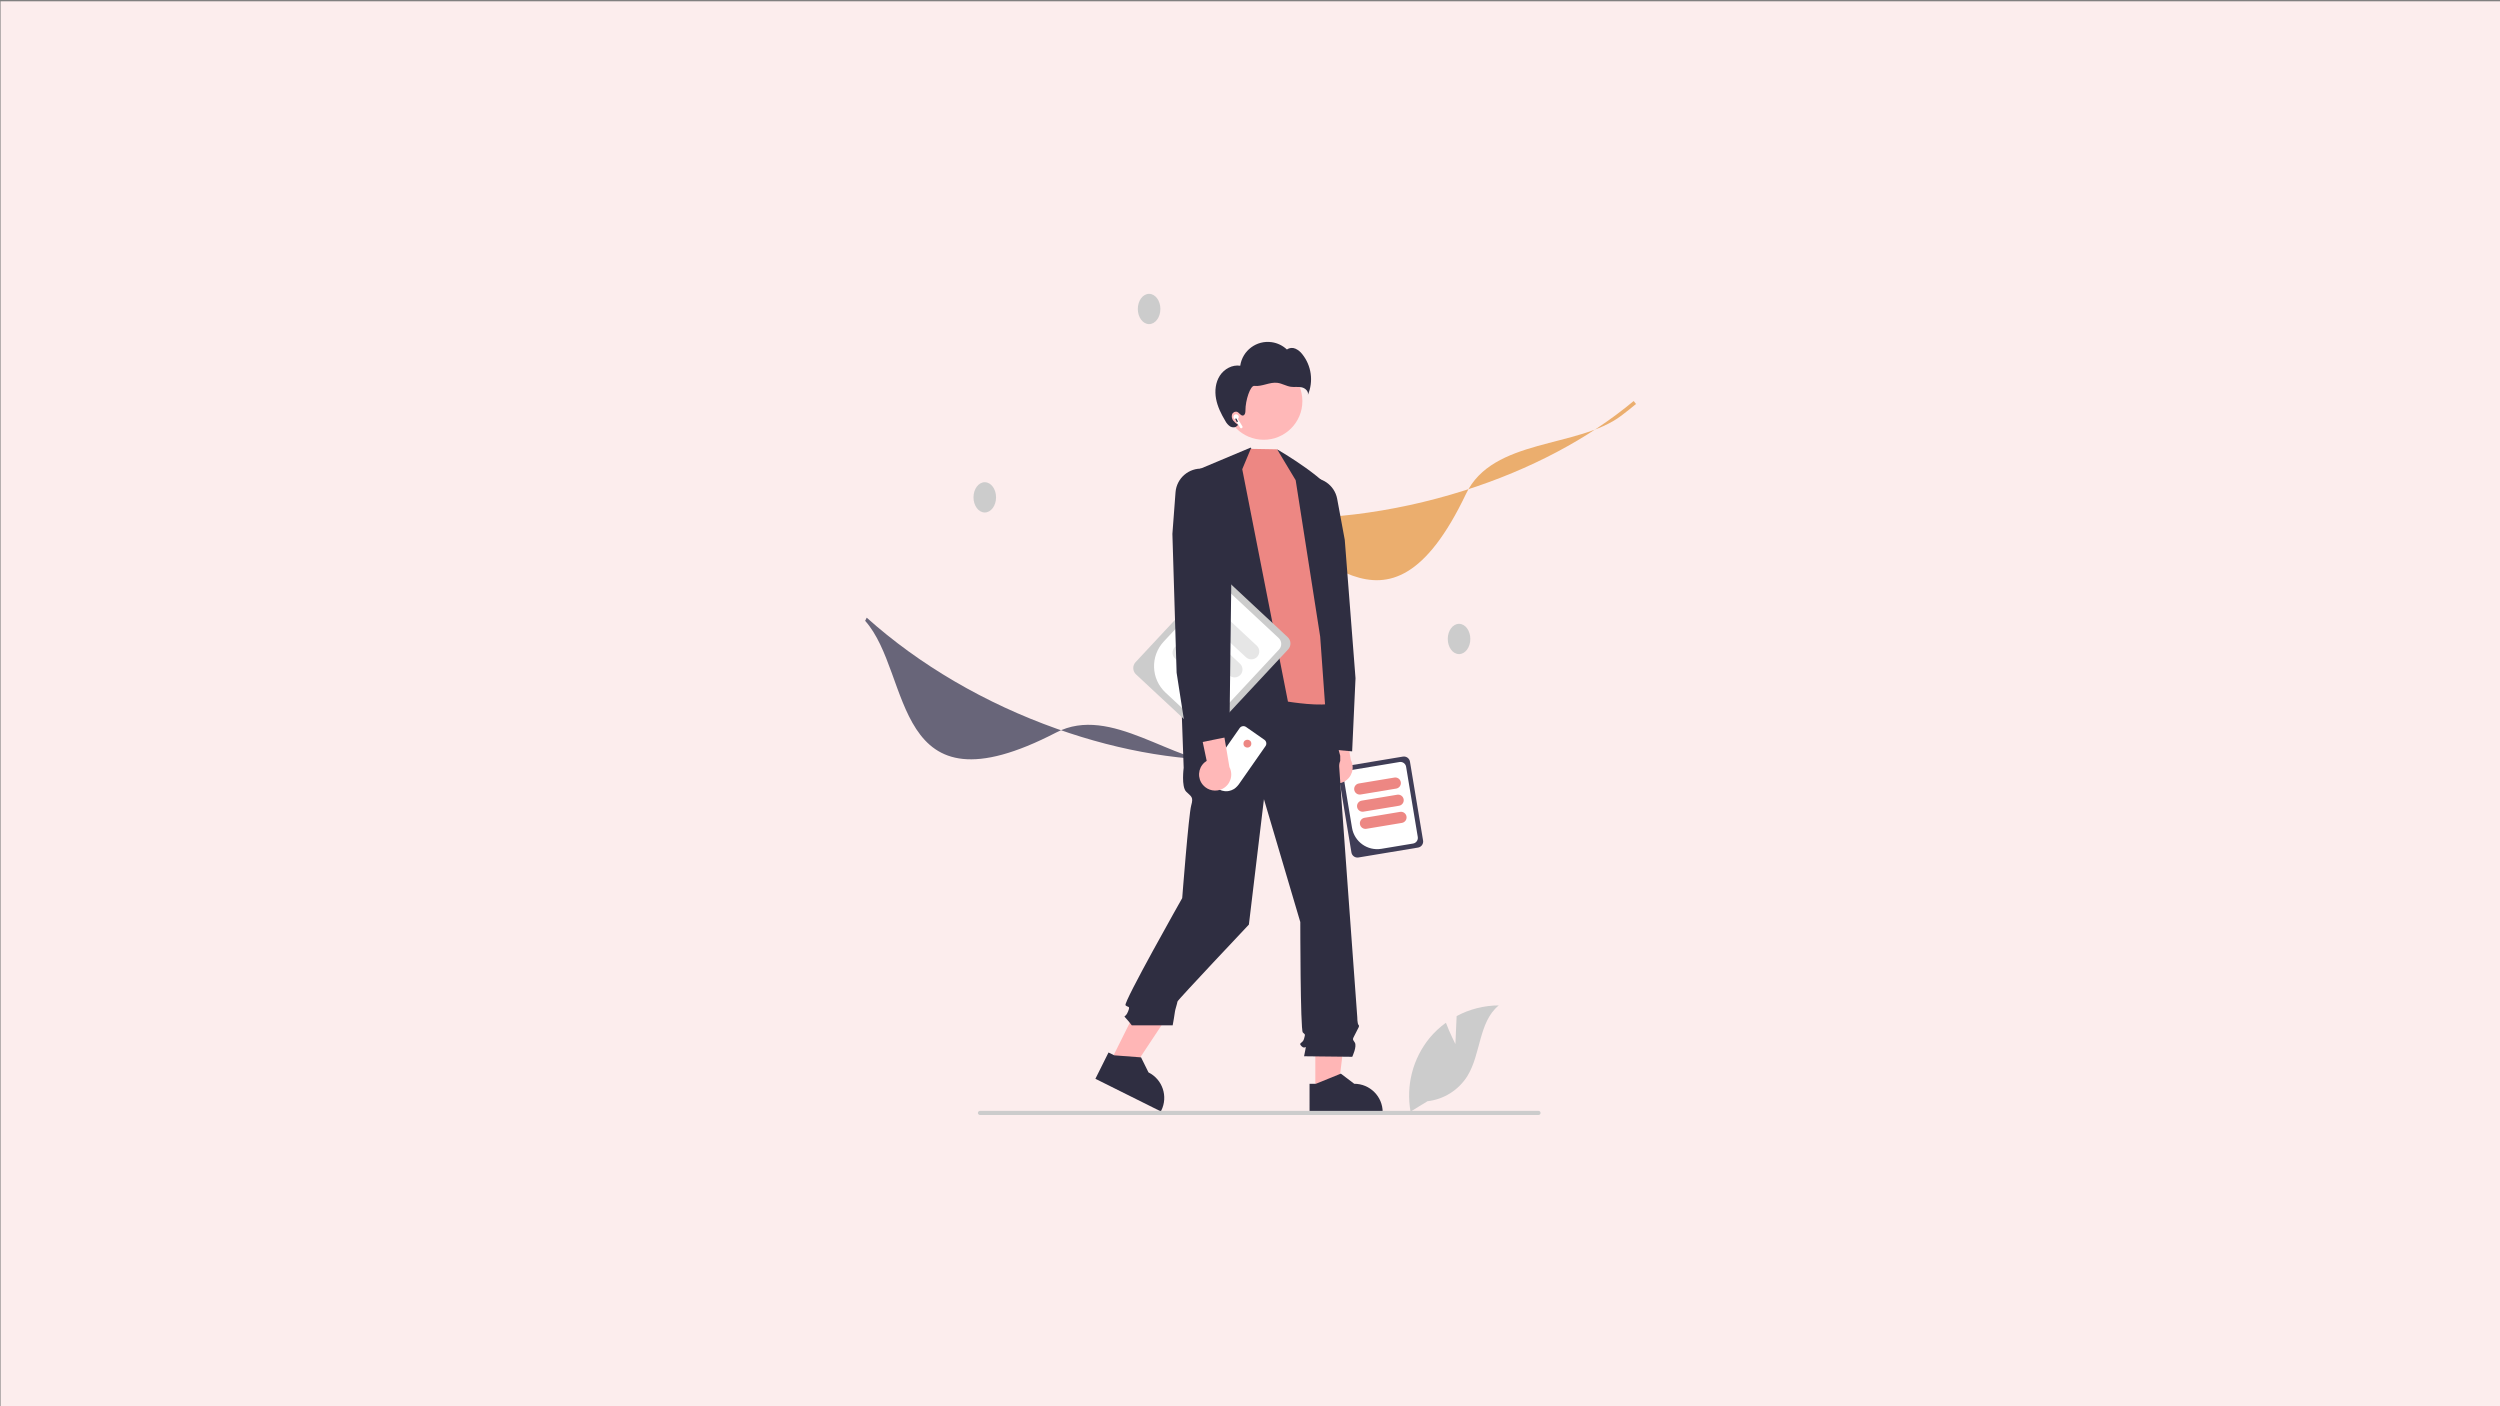 <?xml version="1.0" encoding="utf-8"?>
<!-- Generator: Adobe Illustrator 16.0.0, SVG Export Plug-In . SVG Version: 6.00 Build 0)  -->
<!DOCTYPE svg PUBLIC "-//W3C//DTD SVG 1.1//EN" "http://www.w3.org/Graphics/SVG/1.1/DTD/svg11.dtd">
<svg version="1.1" id="Layer_1" xmlns:x="http://ns.adobe.com/Extensibility/1.0/" xmlns:i="http://ns.adobe.com/AdobeIllustrator/10.0/" xmlns:graph="http://ns.adobe.com/Graphs/1.0/"
	 xmlns="http://www.w3.org/2000/svg" xmlns:xlink="http://www.w3.org/1999/xlink" x="0px" y="0px" width="1920px" height="1080px"
	 viewBox="0 0 1920 1080" enable-background="new 0 0 1920 1080" xml:space="preserve">
<rect x="0" y="0" width="1920" height="1080" fill="#808080" stroke="none"/>
<title>why-do-you-need-video-marketing</title>
<desc>Created with Sketch.</desc>
<g id="Blogs">
	<g id="why-do-you-need-video-marketing">
		<g id="Group">
			<polygon id="Path" fill="#FCEDED" points="1920.442,1081 1920.442,1 0.442,1 0.442,1081 			"/>
		</g>
	</g>
</g>
<g>
	<path fill="#686579" d="M942.464,586.699c-41.465,0-89.119-46.014-131.279-24.151c-127.654,66.193-110.082-44.57-146.756-85.765
		l1.204-2.415c40.466,36.284,90.987,65.805,146.105,85.37c49.809,17.684,99.992,25.877,145.105,23.713l0.078,2.904
		C952.157,586.585,947.338,586.7,942.464,586.699z"/>
	<path fill="#EBAE6E" d="M1245.138,319.26c-33.053,25.035-98.82,17.126-119.232,60.01
		c-61.795,129.839-114.662,30.933-168.768,20.237l-0.498-2.652c54.163,4.492,112.262-2.478,168.012-20.159
		c50.385-15.977,95.332-39.743,129.992-68.705l1.813,2.268C1252.798,313.317,1249.026,316.318,1245.138,319.26z"/>
	<ellipse fill="#CCCCCC" cx="756.305" cy="381.967" rx="8.667" ry="11.623"/>
	<ellipse fill="#CCCCCC" cx="1120.546" cy="490.727" rx="8.666" ry="11.623"/>
	<ellipse fill="#CCCCCC" cx="882.507" cy="237.297" rx="8.667" ry="11.623"/>
	<path fill="#3F3D56" d="M1037.892,654.69l-10.078-60.614c-0.422-2.555,1.303-4.969,3.857-5.396l45.777-7.612
		c2.555-0.421,4.969,1.304,5.396,3.859l10.078,60.613c0.424,2.554-1.303,4.969-3.857,5.396l-45.777,7.612
		C1040.733,658.97,1038.321,657.244,1037.892,654.69z"/>
	<path fill="#FFFFFF" d="M1038.358,635.798l-6.479-38.968c-0.395-2.393,1.221-4.652,3.613-5.053l39.34-6.542
		c2.393-0.396,4.654,1.22,5.055,3.613l8.969,53.937c0.395,2.393-1.221,4.654-3.613,5.055l-24.369,4.052
		C1050.214,653.651,1040.142,646.453,1038.358,635.798z"/>
	<path fill="#ED8783" d="M1040.058,606.645c-0.387-2.339,1.193-4.547,3.529-4.938l27.293-4.538c2.338-0.389,4.549,1.191,4.938,3.529
		c0.389,2.34-1.191,4.552-3.531,4.94l-27.291,4.538C1042.657,610.563,1040.448,608.981,1040.058,606.645z"/>
	<path fill="#ED8783" d="M1042.249,619.819c-0.387-2.339,1.191-4.548,3.531-4.938l27.289-4.538c2.34-0.389,4.549,1.19,4.939,3.53
		c0.389,2.339-1.191,4.551-3.531,4.939l0,0l-27.291,4.538C1044.851,623.736,1042.64,622.156,1042.249,619.819z"/>
	<path fill="#ED8783" d="M1044.438,632.994c-0.387-2.338,1.193-4.547,3.531-4.938l27.291-4.538c2.338-0.389,4.551,1.19,4.939,3.531
		c0.389,2.338-1.193,4.549-3.531,4.938l-27.291,4.538C1047.04,636.911,1044.829,635.331,1044.438,632.994z"/>
	<path fill="#FFB8B8" d="M1017.224,597.561c-4.504-5.068-4.047-12.83,1.021-17.333c0.541-0.481,1.123-0.912,1.74-1.29l-15.969-76.03
		l21.164,8.138l12.252,72.633c3.17,6.037,0.848,13.5-5.188,16.672C1027.194,603.001,1020.985,601.849,1017.224,597.561
		L1017.224,597.561z"/>
	<polygon fill="#FFB6B6" points="1010.177,838.026 1027.597,838.025 1035.884,770.835 1010.175,770.837 	"/>
	<path fill="#2F2E41" d="M1005.733,832.338h4.904l19.143-7.785l10.26,7.784h0.002c12.074,0,21.861,9.789,21.861,21.861v0.712
		l-56.168,0.002L1005.733,832.338z"/>
	<polygon fill="#FFB6B6" points="852.781,815.378 868.371,823.148 905.761,766.711 882.751,755.243 	"/>
	<path fill="#2F2E41" d="M851.34,808.306l4.389,2.188l20.605,1.571l5.71,11.543h0.001c10.805,5.387,15.199,18.513,9.814,29.319
		l-0.317,0.636l-50.271-25.054L851.34,808.306z"/>
	<path fill="#2F2E41" d="M1017.896,532.872l-110.758,2.89l1.926,53.936c0,0-1.926,14.445,1.927,18.297
		c3.852,3.854,5.778,3.854,3.852,10.596c-1.926,6.74-6.906,71.157-6.906,71.157s-45.458,80.379-43.532,82.305
		c1.926,1.927,3.853,0,1.926,4.816c-1.926,4.814-3.853,2.889-1.926,4.814c1.707,1.84,3.313,3.77,4.815,5.78h31.394
		c0,0,1.756-9.632,1.756-10.595c0-0.964,1.926-6.742,1.926-7.704c0-0.965,54.85-59.079,54.85-59.079l11.556-96.312l27.93,94.386
		c0,0,0,82.828,1.928,84.755c1.926,1.926,1.926,0.964,0.963,4.816s-4.816,2.889-1.926,5.778c2.889,2.889,3.854-1.926,2.889,2.889
		l-0.963,4.816l37.002,0.412c0,0,3.852-8.117,1.926-11.007c-1.926-2.889-1.809-2.101,0.539-6.828
		c2.352-4.729,3.314-5.691,2.352-6.655c-0.965-0.963-0.965-6.086-0.965-6.086s-13.887-189.427-13.887-192.317
		c-0.072-1.486,0.203-2.971,0.801-4.332v-3.922l-3.688-13.898L1017.896,532.872z"/>
	<path fill="#CCCCCC" d="M1117.739,801.829l0.957-21.488c9.961-5.325,21.074-8.139,32.369-8.193
		c-15.547,12.71-13.604,37.212-24.143,54.306c-6.744,10.749-18.008,17.847-30.613,19.291l-13.01,7.966
		c-3.613-20.143,1.773-40.856,14.744-56.684c3.639-4.354,7.809-8.229,12.418-11.539
		C1113.575,793.704,1117.739,801.829,1117.739,801.829z"/>
	<polygon fill="#2F2E41" points="960.545,343.722 1016.022,455.921 1005.169,592.088 934.277,585.609 921.564,360.107 	"/>
	<path fill="#2F2E41" d="M1038.446,577.054l-32.418-2.962l-0.049-0.412l-21.756-180.13l4.867-13.497
		c2.371-6.52,7.982-11.318,14.789-12.648l0,0c10.674-2.056,20.992,4.93,23.049,15.603c0.01,0.047,0.018,0.093,0.025,0.14
		l5.822,31.446l8.26,106.3L1038.446,577.054z"/>
	<path fill="#ED8783" d="M954.044,360.36l6.538-15.642l20.235,0.354l21.1,29.847l22.146,93.137c0,0,7.955,68.035,0,71.627
		s-34.916-0.844-34.916-0.844L954.044,360.36z"/>
	<path fill="#2F2E41" d="M980.817,345.073c0,0,43.588,25.198,45.293,38.35c1.705,13.153,7.412,174.137,7.412,174.137l-15.414-9.96
		l-4.213-58.673L995.083,368.8L980.817,345.073z"/>
	<circle fill="#FFB8B8" cx="970.526" cy="308.038" r="29.708"/>
	<path fill="#2F2E41" d="M936.831,288.518c3.336-5.16,9.596-8.601,15.664-7.634c1.705-11.689,12.563-19.785,24.254-18.079
		c4.344,0.633,8.391,2.59,11.586,5.603c1.904-1.341,4.373-1.588,6.506-0.651c2.088,0.95,3.906,2.409,5.285,4.242
		c7.094,8.848,8.748,20.881,4.307,31.315c0.74-2.696-1.961-5.233-4.689-5.839c-2.732-0.604-5.596-0.032-8.363-0.426
		c-3.549-0.505-6.738-2.563-10.293-3.026c-2.984-0.39-5.99,0.376-8.9,1.144c-2.914,0.768-5.91,1.551-8.9,1.195
		c-2.991-0.355-6.844,10.98-6.792,18.964c0.01,1.513-0.302,3.456-1.78,3.776c-1.821,0.396-2.876-2.117-4.609-2.803
		c-1.66-0.476-3.399,0.449-3.933,2.092c-0.443,1.63-0.071,3.374,0.998,4.682c1.066,1.277,2.33,2.374,3.746,3.249l-0.714,0.593
		c-1.188,1.569-3.65,1.638-5.362,0.667c-1.636-1.108-2.961-2.617-3.85-4.383c-3.166-5.267-5.943-10.878-7.061-16.92
		C932.812,300.235,933.496,293.679,936.831,288.518z"/>
	<path fill="#CCCCCC" d="M872.124,508.528l59.351-63.676c2.504-2.681,6.706-2.828,9.392-0.329l48.089,44.822
		c2.68,2.505,2.828,6.706,0.33,9.393l-59.351,63.675c-2.504,2.681-6.706,2.829-9.392,0.329l-48.089-44.822
		C869.773,515.416,869.625,511.214,872.124,508.528z"/>
	<path fill="#FFFFFF" d="M893.739,492.733l38.156-40.936c2.345-2.512,6.28-2.649,8.796-0.309l41.327,38.521
		c2.512,2.346,2.65,6.28,0.309,8.797l-52.813,56.662c-2.345,2.512-6.28,2.648-8.796,0.309l-25.602-23.863
		C883.934,521.468,883.318,503.939,893.739,492.733z"/>
	<path fill="#E6E6E6" d="M927.94,469.456c2.292-2.452,6.137-2.588,8.596-0.302l28.67,26.723c2.453,2.294,2.582,6.143,0.289,8.596
		c-2.291,2.448-6.127,2.583-8.583,0.302l-28.669-26.722C925.79,475.76,925.655,471.915,927.94,469.456z"/>
	<path fill="#E6E6E6" d="M915.04,483.297c2.292-2.453,6.137-2.588,8.595-0.302l28.67,26.722c2.46,2.287,2.602,6.136,0.315,8.596
		c-2.286,2.46-6.134,2.602-8.594,0.315c-0.004-0.004-0.009-0.008-0.014-0.014l-28.669-26.722
		C912.889,489.601,912.754,485.756,915.04,483.297z"/>
	<path fill="#E6E6E6" d="M902.14,497.137c2.292-2.452,6.137-2.588,8.595-0.301l28.67,26.722c2.453,2.294,2.583,6.143,0.289,8.596
		c-2.289,2.448-6.127,2.583-8.582,0.302l-28.67-26.722C899.988,503.44,899.854,499.596,902.14,497.137z"/>
	<path fill="#FFFFFF" d="M971.896,573.033l-20.519,29.382l-0.957,1.151c-1.662,2-3.957,3.368-6.505,3.883
		c-0.361,0.073-0.723,0.128-1.087,0.163c-0.45,0.047-0.901,0.065-1.353,0.056c-0.259-0.004-0.518-0.018-0.775-0.042
		c-1.497-0.128-2.953-0.553-4.286-1.248l-8.754-6.113c-0.697-0.485-1.194-1.208-1.4-2.034c-0.102-0.406-0.131-0.828-0.086-1.248
		c0.065-0.584,0.276-1.146,0.613-1.627l25.267-36.18c1.117-1.595,3.313-1.984,4.911-0.871l14.059,9.818
		c0.033,0.023,0.064,0.047,0.098,0.07c0.021,0.016,0.041,0.033,0.063,0.049c0.027,0.021,0.055,0.043,0.082,0.066
		c0.033,0.027,0.068,0.055,0.1,0.086c0.027,0.025,0.059,0.055,0.088,0.082l0.016,0.016c0.037,0.037,0.074,0.072,0.109,0.11
		c0.033,0.036,0.07,0.075,0.102,0.112c0.023,0.027,0.049,0.057,0.07,0.084l0.002,0.003c0.068,0.085,0.133,0.172,0.193,0.265
		c0.018,0.027,0.035,0.056,0.053,0.086l0.008,0.012c0.016,0.022,0.029,0.045,0.043,0.069c0.039,0.069,0.078,0.142,0.113,0.214
		c0.061,0.119,0.113,0.243,0.158,0.368c0.016,0.041,0.029,0.081,0.041,0.122c0.01,0.033,0.021,0.067,0.029,0.102l0.002,0.007
		l0.004,0.013c0.012,0.031,0.018,0.061,0.025,0.091c0.014,0.055,0.027,0.112,0.037,0.171c0.004,0.015,0.008,0.03,0.01,0.046
		c0.004,0.017,0.006,0.032,0.008,0.048c0.006,0.016,0.008,0.032,0.012,0.048l0.004,0.024c0.006,0.048,0.012,0.094,0.018,0.141
		c0.006,0.059,0.01,0.116,0.014,0.174c0.002,0.05,0.004,0.096,0.006,0.145c0,0.045,0,0.087,0,0.131c0,0.012,0,0.021-0.002,0.033
		c0,0.045-0.002,0.088-0.004,0.134c-0.008,0.11-0.02,0.224-0.037,0.333c-0.006,0.043-0.016,0.082-0.023,0.123
		c-0.01,0.048-0.02,0.098-0.031,0.146c-0.004,0.018-0.008,0.035-0.014,0.053c-0.006,0.028-0.014,0.055-0.023,0.08
		c-0.008,0.031-0.016,0.061-0.025,0.09l-0.021,0.068c-0.014,0.043-0.031,0.084-0.045,0.124c-0.01,0.023-0.018,0.05-0.029,0.073
		c-0.07,0.175-0.154,0.345-0.252,0.508c-0.016,0.019-0.025,0.037-0.039,0.057C971.956,572.945,971.927,572.99,971.896,573.033z"/>
	<circle fill="#ED8783" cx="958" cy="571.137" r="3.013"/>
	<path fill="#FFB8B8" d="M923.974,602.967c-4.504-5.07-4.046-12.83,1.022-17.334c0.541-0.479,1.123-0.912,1.739-1.29l-15.967-76.029
		l21.164,8.137l12.251,72.636c3.171,6.035,0.848,13.498-5.188,16.668C933.945,608.408,927.735,607.256,923.974,602.967z"/>
	<path fill="#2F2E41" d="M912.249,572.114l-8.613-55.494l-3.236-106.58l2.405-31.944c0.816-10.839,10.265-18.962,21.102-18.146
		c0.048,0.004,0.096,0.008,0.143,0.012c6.911,0.589,13.007,4.757,16.065,10.982l6.293,12.896l-2.247,181.84L912.249,572.114z"/>
	<path fill="#CCCCCC" d="M1183.157,854.731c0.004,0.879-0.705,1.592-1.582,1.594c-0.004,0-0.008,0-0.012,0H752.632
		c-0.879,0-1.594-0.713-1.594-1.594c0-0.88,0.714-1.593,1.594-1.593l0,0h428.931c0.879-0.002,1.592,0.706,1.594,1.583
		C1183.157,854.726,1183.157,854.729,1183.157,854.731z"/>
	<path fill="#FFFFFF" d="M947.265,320.079c0.063-1.132,1.031-1.998,2.163-1.936c1.132,0.063,1.998,1.031,1.935,2.162
		c-0.03,0.539-0.271,1.045-0.671,1.407l3.449,5.667c0.292,0.486,0.137,1.116-0.348,1.409c-0.483,0.291-1.11,0.138-1.405-0.342
		l-3.877-6.373C947.716,321.738,947.218,320.94,947.265,320.079z"/>
	<path fill="#2F2E41" d="M950.374,324.159L950.374,324.159c-0.253,0.127-0.562,0.025-0.689-0.228l-0.924-1.832
		c-0.128-0.254-0.026-0.563,0.227-0.689l0,0c0.253-0.127,0.562-0.026,0.689,0.228l0.924,1.832
		C950.729,323.723,950.626,324.031,950.374,324.159z"/>
</g>
</svg>
